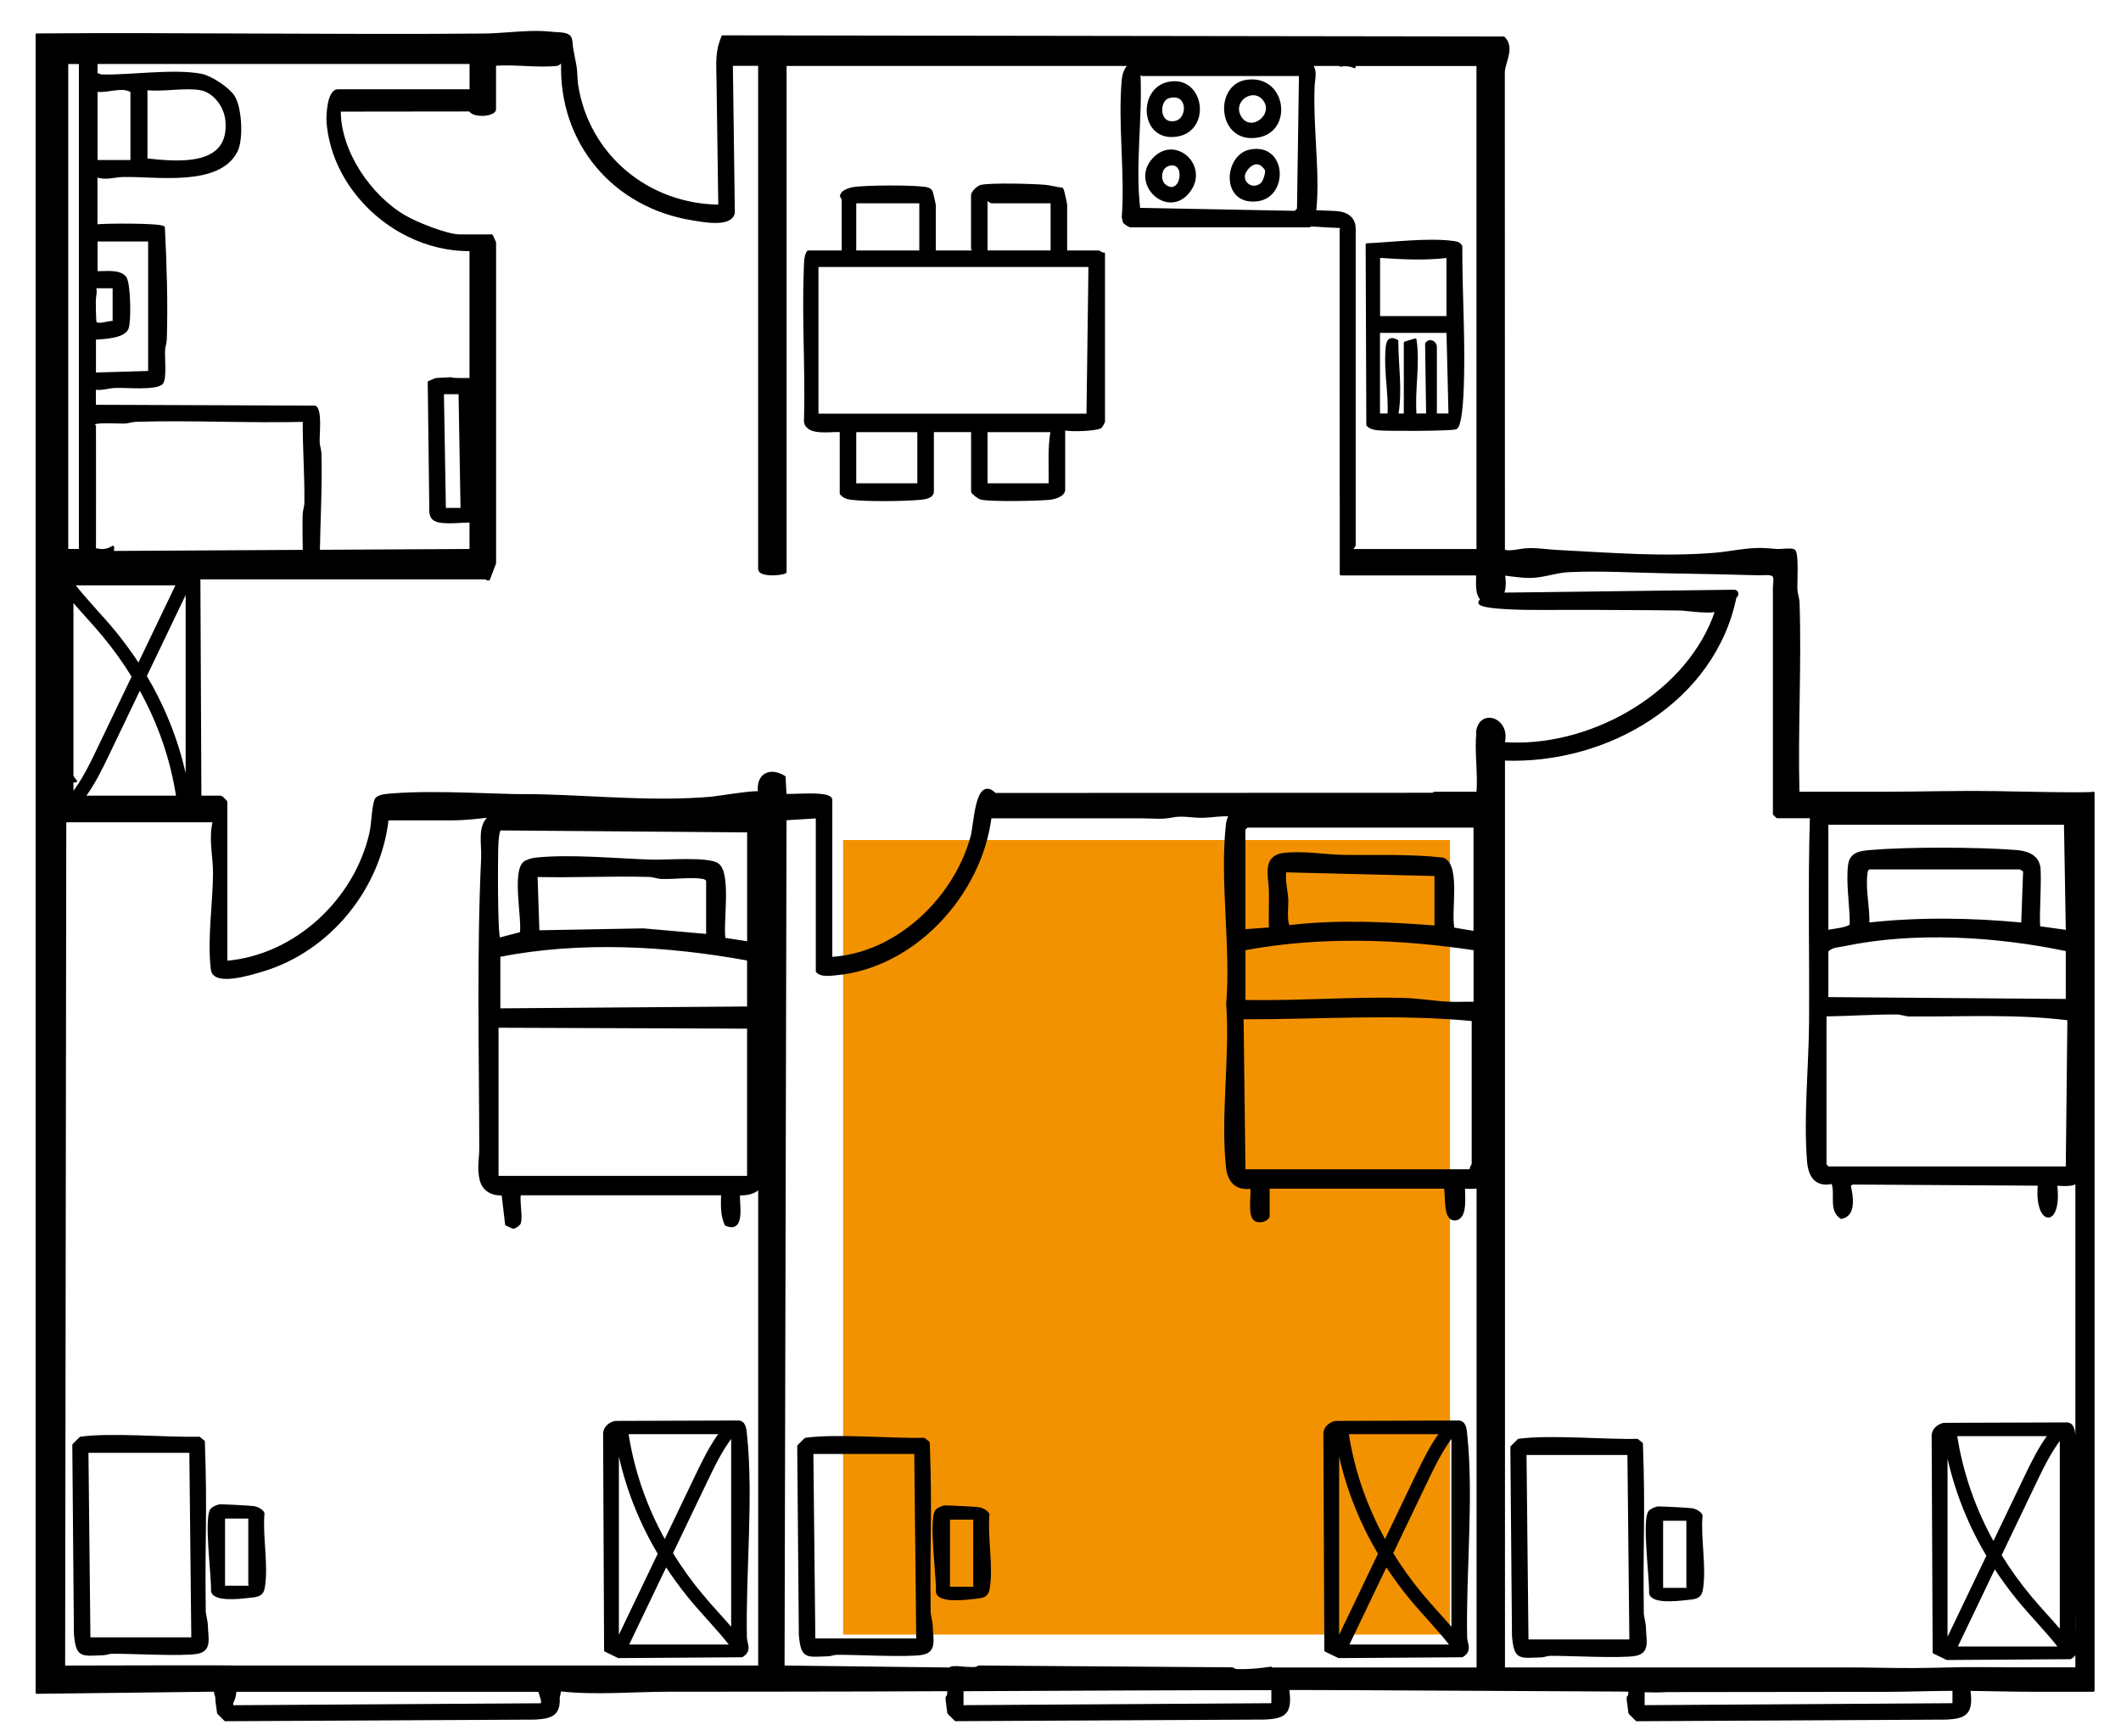 <svg xmlns="http://www.w3.org/2000/svg" id="Ebene_1" data-name="Ebene 1" viewBox="0 0 408.65 334.4"><rect x="162.44" y="161.83" width="116.93" height="153.07" style="fill: #f39200;"></rect><g><path d="M211.69,48.5h-6.33v-9.01c0-.24-.6-2.99-.74-3.09-1.09-.1-2.21-.46-3.29-.55-2.43-.2-10.15-.41-12.26,0-.64.13-1.73,1.22-1.73,1.72v10.35c0,.12.49.29.38.58h-7.67v-9.01c0-.13-.51-2.36-.57-2.49-.3-.64-.9-.7-1.52-.78-2.55-.33-10.86-.31-13.4.05-.79.11-1.57.37-2.19.9l-.27.46c-.04.35.32.61.32.71v10.16h-6.71c-.57.68-.55,2.26-.59,3.24-.39,9.81.32,19.71.03,29.53.49,2.55,4.98,1.56,6.89,1.73v12.08c.59.68,1.24.87,2.1.97,3.07.36,9.91.28,13.06,0,.83-.07,2.48-.24,2.48-1.36v-11.69h7.67v11.69c0,.25,1.23,1.24,1.73,1.33,2.14.41,10.6.25,13.04.03.96-.09,2.86-.56,2.86-1.74v-11.69c1.15.4,6.46.16,7.09-.38.1-.09.58-.9.58-.96v-32.4c-.38.12-.83-.38-.96-.38ZM190.02,38.53c.41-.14.84.38.96.38h11.69v9.58h-12.65v-9.97ZM164.72,38.92h12.65v9.58h-12.65v-9.58ZM176.99,93.36h-12.27v-10.35h12.27v10.35ZM202.29,93.36h-12.27v-10.35h12.65c-.62,3.41-.32,6.9-.38,10.35ZM209.58,79.94h-52.14v-28.75h52.52l-.38,28.75Z" style="stroke: #000; stroke-linecap: round; stroke-linejoin: round; stroke-width: .5px;"></path><path d="M265.45,82.65c1.61.18,14.32.16,15.06-.2.85-.41,1.12-4.99,1.19-6.24.5-9.51-.25-19.23-.21-28.75-.36-.65-.88-.71-1.55-.8-4.9-.63-11.59.24-16.57.46l.13,34.74c.52.58,1.22.7,1.95.78ZM265.65,49.42c4.46.29,8.84.56,13.29,0v11.73h-13.29v-11.73ZM265.65,63.88h13.29l.39,16.03h-2.74v-13.1c0-.84-1.14-1.51-1.77-.59l.2,13.69h-2.35c-.36-4.86.71-9.68,0-14.46l-1.95.59v13.88h-1.56c.83-4.8.01-9.43,0-14.24-1.77-.93-1.88.48-1.98,1.9-.28,4.13.6,8.21.41,12.33h-1.96v-16.03Z" style="stroke: #000; stroke-linecap: round; stroke-linejoin: round; stroke-width: .5px;"></path><path d="M316.46,310.55c-.19-14.24.34-18.21-.17-32.42l-.85-.69c-5.98.17-16.91-.84-22.85,0l-1.34,1.34.31,36.34c.38,4.61,1.27,4.04,5.44,3.92.46-.01,1.02-.27,1.63-.29,3.17-.06,13.73.54,16.49,0,2.59-.5,1.79-2.8,1.75-5.18-.02-1.01-.4-1.94-.42-3.03ZM294.24,316.09l-.38-36.04h19.94l.38,36.04h-19.94Z" style="stroke: #000; stroke-linecap: round; stroke-linejoin: round; stroke-width: .5px;"></path><path d="M327.78,291.96c-.19-.54-1.11-1.02-1.73-1.14-.52-.1-6.33-.41-6.73-.34-.41.07-1.23.46-1.46.74-1.32,1.59.25,13,.11,15.67.31,1.86,5.08,1.32,6.9,1.12,1.61-.18,2.68-.15,2.96-1.73.76-4.2-.45-9.95-.05-14.33ZM325.55,306.15h-5.37v-13.43h4.98v12.94c0,.1.49.25.38.49Z" style="stroke: #000; stroke-linecap: round; stroke-linejoin: round; stroke-width: .5px;"></path><path d="M179.06,310.35c-.19-14.24.34-18.21-.17-32.42l-.85-.69c-5.98.17-16.91-.84-22.85,0l-1.34,1.34.31,36.33c.38,4.61,1.27,4.04,5.44,3.92.46-.01,1.02-.27,1.63-.28,3.17-.06,13.73.54,16.49,0,2.59-.5,1.79-2.8,1.75-5.18-.02-1.01-.4-1.94-.42-3.03ZM156.84,315.89l-.38-36.04h19.94l.38,36.04h-19.94Z" style="stroke: #000; stroke-linecap: round; stroke-linejoin: round; stroke-width: .5px;"></path><path d="M190.38,291.76c-.19-.54-1.11-1.02-1.73-1.14-.52-.1-6.33-.41-6.73-.34-.41.07-1.23.46-1.46.74-1.32,1.59.25,13,.11,15.67.31,1.86,5.08,1.33,6.9,1.12,1.61-.18,2.68-.15,2.96-1.73.76-4.2-.45-9.95-.05-14.33ZM188.15,305.94h-5.37v-13.43h4.98v12.94c0,.1.49.25.38.49Z" style="stroke: #000; stroke-linecap: round; stroke-linejoin: round; stroke-width: .5px;"></path><path d="M39.39,310.14c-.19-14.24.34-18.21-.17-32.42l-.85-.69c-5.98.17-16.91-.84-22.85,0l-1.34,1.34.31,36.34c.38,4.61,1.27,4.04,5.44,3.92.46-.01,1.02-.27,1.63-.28,3.17-.06,13.73.54,16.49,0,2.59-.5,1.79-2.8,1.75-5.18-.02-1.01-.4-1.94-.42-3.03ZM17.17,315.68l-.38-36.04h19.94l.38,36.04h-19.94Z" style="stroke: #000; stroke-linecap: round; stroke-linejoin: round; stroke-width: .5px;"></path><path d="M50.71,291.55c-.19-.54-1.11-1.02-1.73-1.14-.52-.1-6.33-.41-6.73-.34-.41.07-1.23.46-1.46.74-1.32,1.59.25,13,.11,15.67.31,1.86,5.08,1.33,6.9,1.12,1.61-.18,2.68-.15,2.96-1.73.76-4.2-.45-9.95-.05-14.33ZM48.48,305.73h-5.37v-13.43h4.98v12.94c0,.1.49.25.38.49Z" style="stroke: #000; stroke-linecap: round; stroke-linejoin: round; stroke-width: .5px;"></path><path d="M143.68,276.48c-.1-.96-.15-2.7-1.63-2.57l-23.52.08c-1.21.27-2.05,1.15-2.08,2.19l.19,41.78,2.53,1.22,23.77-.16c1.78-1.1.73-2.28.71-3.61-.24-12.4,1.29-26.88.03-38.94ZM138.86,276.04c-1.9,2.56-3.26,5.35-4.6,8.14-1.74,3.63-3.48,7.26-5.22,10.89-.31.66-.63,1.31-.94,1.97-3.73-6.63-6.18-13.75-7.28-21h18.04ZM118.99,316.04v-37.91c1.23,6.68,3.55,13.18,6.95,19.34.34.62.7,1.23,1.06,1.85-2.67,5.57-5.34,11.14-8.01,16.72ZM120.83,317.07s0,0,0-.01c2.49-5.2,4.99-10.41,7.48-15.61,1.34,2.07,2.8,4.08,4.37,6.03,2.64,3.26,5.7,6.28,8.25,9.59h-20.11ZM141.12,314.06c-1.96-2.31-4.09-4.52-6.02-6.85-2.12-2.55-4.03-5.22-5.72-7.98.5-1.04.99-2.07,1.49-3.11,1.65-3.44,3.3-6.89,4.95-10.33,1.54-3.21,3.04-6.42,5.3-9.33v37.6Z" style="stroke: #000; stroke-linecap: round; stroke-linejoin: round; stroke-width: .5px;"></path><path d="M282.45,276.48c-.1-.96-.15-2.7-1.63-2.57l-23.52.08c-1.21.27-2.05,1.15-2.08,2.19l.19,41.78,2.53,1.22,23.77-.16c1.78-1.1.73-2.28.71-3.61-.24-12.4,1.29-26.88.03-38.94ZM277.63,276.04c-1.9,2.56-3.26,5.35-4.6,8.14-1.74,3.63-3.48,7.26-5.22,10.89-.31.66-.63,1.31-.94,1.97-3.73-6.63-6.18-13.75-7.28-21h18.04ZM257.76,316.04v-37.91c1.23,6.68,3.55,13.18,6.95,19.34.34.62.7,1.23,1.06,1.85-2.67,5.57-5.34,11.14-8.01,16.72ZM259.6,317.07s0,0,0-.01c2.49-5.2,4.99-10.41,7.48-15.61,1.34,2.07,2.8,4.08,4.37,6.03,2.64,3.26,5.7,6.28,8.25,9.59h-20.11ZM279.89,314.06c-1.96-2.31-4.09-4.52-6.02-6.85-2.12-2.55-4.03-5.22-5.72-7.98.5-1.04.99-2.07,1.49-3.11,1.65-3.44,3.3-6.89,4.95-10.33,1.54-3.21,3.04-6.42,5.3-9.33v37.6Z" style="stroke: #000; stroke-linecap: round; stroke-linejoin: round; stroke-width: .5px;"></path><path d="M242.58,26.2c6.39-1.3,4.87-11.76-2.5-10.56-6.02.98-5.24,12.14,2.5,10.56ZM243.51,19.12c2.39,2.97-2.44,6.76-4.51,3.56-2.06-3.18,2.35-6.24,4.51-3.56Z" style="stroke: #000; stroke-linecap: round; stroke-linejoin: round; stroke-width: .5px;"></path><path d="M225.73,26.15c7.62-.04,6.4-11.57-.61-10.13-5.43,1.11-5.24,10.16.61,10.13ZM225.1,18.7c4.02-1.23,4.12,4.26,1.37,4.84-3.46.73-3.47-4.2-1.37-4.84Z" style="stroke: #000; stroke-linecap: round; stroke-linejoin: round; stroke-width: .5px;"></path><path d="M240.84,29.06c-4.79.97-5.43,10.33,1.41,9.47,5.83-.74,5.42-10.85-1.41-9.47ZM243.15,35.39c-1.92,1.76-4.58-.44-3.15-2.56,1.15-1.71,2.81-2.03,3.96-.13.18.63-.39,2.31-.81,2.7Z" style="stroke: #000; stroke-linecap: round; stroke-linejoin: round; stroke-width: .5px;"></path><path d="M229.22,36.62c3.24-4.62-2.51-10.02-6.55-6.36-5.25,4.75,2.46,12.19,6.55,6.36ZM225.11,31.73c3.79-1.11,2.71,6.26-.49,4.17-1.53-1-1.18-3.68.49-4.17Z" style="stroke: #000; stroke-linecap: round; stroke-linejoin: round; stroke-width: .5px;"></path><path d="M383.93,152.66c-6.97-.12-13.95.12-20.92.12-5.02,0-10.03,0-15.05,0h-1.51c-.32-12.18.42-24.45.02-36.63-.03-.91-.37-1.74-.42-2.65-.06-1.24.33-6.97-.42-7.44-.49-.31-2.47,0-3.12-.04-1.11-.07-2.21-.2-3.32-.21-2.86-.02-5.74.66-8.59.91-10.2.87-20.51-.02-30.71-.53-2.09-.12-4.01-.47-6.09-.3-.76.06-3.48.73-4.1.12l-.02-92.23c.21-2.06,1.91-4.73.02-6.5l-150.47-.22s-.4,1.14-.42,1.2c-.75,2.14-.54,4.93-.51,7.18l.13,9.13c.07,4.99.14,9.99.21,14.98,0,0,0,.12,0,.12-13.73-.09-25.38-9.63-27.5-23.3-.19-1.26-.1-2.52-.34-3.78-.21-1.1-.42-2.21-.63-3.31-.12-.63-.02-1.85-.55-2.31-.75-.61-2.34-.48-3.25-.59-1.45-.17-2.91-.2-4.36-.15-2.93.09-5.85.45-8.79.48-27.8.25-58.32-.23-86.11-.02v319.37l34.3-.41c.08.51.19.96.34,1.34-.05.18,0,.76.32,3.01l1.34,1.34,59.72-.31c1.4-.12,3.32-.16,4.07-1.56.37-.69.44-1.57.39-2.5.15-.49.22-1.03.29-1.39,6.75.77,13.99.09,20.8.08,7.35,0,14.69-.01,22.04-.02,10.69,0,21.37-.04,32.06-.09-.07,2.91-.74-.72-.01,4.44l1.34,1.34,59.72-.31c1.4-.12,3.32-.16,4.07-1.56.55-1.03.44-2.49.26-3.89-.01-.08-.02-.16-.03-.24,1.17,0,2.34,0,3.51,0,3.24,0,6.48.02,9.72.03,2.32.01,4.63.04,6.95.04,6.08.03,12.16.06,18.24.09,5.75.03,11.5.06,17.26.09,2.95.01,5.9.03,8.85.05.45,0,.9.02,1.34.03-.09,2.71-.73-.76,0,4.34l1.34,1.34,59.72-.31c1.4-.12,3.32-.16,4.07-1.56.55-1.03.44-2.49.26-3.89,0-.03,0-.06-.01-.09,4.22.05,8.43.18,12.65.18,3.46,0,7.82,0,11.28,0v-172.91c-.01.32-17.86-.09-19.4-.12ZM392.81,166.78c-.47-2.07-2.59-2.64-4.39-2.78-7.37-.57-20.66-.62-27.99,0-2.05.18-3.84.38-4.12,2.69-.43,3.64.37,7.78.32,11.43-.28.83-3.65,1.06-4.61,1.3v-20.79h45.89l.36,20.79-5.36-.74c-.41-.43.32-10.08-.09-11.92ZM359.53,168.48c.06-.52.04-.92.56-1.24h29.04c.18.03.86.38.91.6l-.37,10.15c-9.87-.94-19.88-1.09-29.76,0,.14-3.11-.74-6.41-.38-9.52ZM355.18,182.06c13.65-2.88,29.52-1.89,43.08.96v9.68l-46.24-.36v-9.14c.79-.92,2.06-.91,3.16-1.14ZM365.48,195.19c.85,0,1.63.38,2.48.39,10.19.06,20.55-.53,30.61.75l-.31,28.63h-46.06l-.54-.54v-28.86c4.63-.05,9.17-.4,13.82-.37ZM258.29,12.6c.88-.18,1.84-.09,2.66.28v-.41h23.77v93.55h-24.15c-.15-.42.38-.84.38-.96v-61.08s-.02,0-.03,0c.07-.7-.25-1.48-.73-1.99-1.01-1.07-2.59-1.09-3.95-1.14-.97-.04-1.93-.08-2.9-.11.46-4.39.17-8.84-.06-13.23-.13-2.48-.26-4.96-.29-7.45-.01-1.19,0-2.39.05-3.58.05-1.14.43-2.28-.02-3.39-.09-.21-.21-.43-.34-.63h5.61v.13ZM219.47,14.02c.14-.19.49.38.57.38h30.48l-.38,25.89-.58.58-30.12-.58c-1.01-8.72.48-17.49.03-26.27ZM90.72,12.08v5.37h-23.59c-.67,0-1.35,0-2.02,0-1.84,0-2.03,4.78-1.95,6.04.09,1.31.33,2.64.64,3.92.64,2.58,1.71,5.04,3.1,7.29,2.81,4.54,6.94,8.26,11.73,10.63,3.74,1.85,7.9,2.87,12.08,2.79v25.11l-.48-.16c-5.98.07-.3-.35-6.23,0l-1.34.56.31,25.05c.12.59.16,1.39,1.56,1.71,1.03.23,2.49.19,3.89.11.3-.02.59-.03.87-.05.55-.07,1.03-.14,1.42-.23v.17c-.44,0-.92.03-1.42.06-.04,0-.07,0-.11.01.51-.02,1.02-.04,1.53-.06v5.61l-29.33.16c.1-6.26.48-12.52.3-18.8-.02-.73-.3-1.41-.34-2.15-.07-1.62.51-5.97-.61-6.83l-42.51-.16v-3.42c1.34.23,2.61-.25,3.87-.32,1.93-.11,7.95.52,9.08-.69.73-.77.31-4.96.38-6.29.04-.73.31-1.41.34-2.15.22-7.16-.02-14.4-.37-21.53-.4-.63-11.35-.56-12.99-.35v-9.62c1.82.7,3.42.03,5.11-.01,6.35-.16,18.53,1.98,21.9-4.78,1.13-2.27.84-8.44-.63-10.57-1.06-1.54-4.35-3.71-6.19-4.05-5.44-.99-13.41.27-19.08.15-.37,0-.72-.28-1.1-.29v-2.24h72.18ZM88.98,98.1h-3.32l-.38-22.41h3.32l.38,22.41ZM26.7,128.13c-1.34-2.07-2.8-4.08-4.37-6.03-2.64-3.26-5.7-6.28-8.25-9.59h20.11s0,0,0,.01c-2.49,5.2-4.99,10.41-7.48,15.61ZM26.92,132.53c3.73,6.63,6.18,13.75,7.28,21h-18.04c1.9-2.56,3.26-5.35,4.6-8.14,1.74-3.63,3.48-7.26,5.22-10.89.31-.66.63-1.31.94-1.97ZM19.92,122.36c2.12,2.55,4.03,5.22,5.72,7.98-.5,1.04-.99,2.08-1.49,3.11-1.65,3.44-3.3,6.89-4.95,10.33-1.54,3.21-3.04,6.42-5.3,9.33v-2.63h.7c-.29-.29-.52-.62-.7-1v-33.97c1.96,2.31,4.09,4.52,6.02,6.85ZM36.02,151.44c-1.23-6.68-3.55-13.18-6.95-19.34-.34-.62-.7-1.23-1.06-1.85,2.67-5.57,5.34-11.14,8.01-16.72v37.91ZM21.71,106.39l.03-1c-.91.61-2.04.79-3.09.49,0,.04,0,.08,0,.12h-.41c0-7.96.03-15.93,0-23.89,0-.08-.37-.25-.18-.47.41-.59,4.87-.25,5.93-.29.73-.03,1.41-.31,2.15-.34,10.79-.32,21.65.27,32.44.01-.04,5.24.37,10.44.32,15.69,0,.89-.32,1.63-.34,2.45-.06,2.34,0,4.68.02,7.02l-36.87.21ZM18.55,17.42c2.18.34,4.91-1.04,6.83.16v13.5h-6.83v-13.65ZM18.23,55.28h3.72s0,6.82,0,6.82c-.89-.19-3.02.82-3.59.02-.12-.17-.16-3.72-.15-4.21.02-.91.35-1.78.02-2.63ZM18.24,65.2c1.67-.14,5.55-.21,6.28-1.94.53-1.25.41-8.55-.37-9.71-1.04-1.54-4.01-.98-5.6-1.07v-6.21h10.24v25.44l-10.55.31v-6.83ZM28.16,30.76v-13.65c3.14.37,7.4-.5,10.39,0,2.78.46,4.86,3.38,5.12,6.05.9,9.22-9.2,8.28-15.51,7.6ZM12.9,12.08h2.55v93.93h-2.55V12.08ZM44.69,328.76v-.76c.32-.51.56-1.28.62-2.32h58.6s.38,1.23.58,1.86v.84l-59.81.38ZM45.32,321.11c-.47-.08-33.02.01-33.02.01l.22-162.96h28.75c-.91,3.34.05,6.76.02,10.18-.05,5.93-1.12,12.46-.42,18.41.37,3.12,7.59.8,9.77.15,12.84-3.86,22.52-15.83,23.99-29.11h12.33c2.57,0,5.12-.29,7.66-.6-2.55,1.71-1.53,5.34-1.67,8.15-.86,18.05-.39,37.67-.36,55.92,0,2.01-.47,3.74.07,6,.48,2.02,2.23,2.92,4.22,2.77l.69,5.85,1.29.58c.4.02,1.17-.61,1.25-.88.37-1.29-.27-4.06,0-5.56h39.07c-.03,2.05-.18,3.97.68,5.88,3.94,1.71,2-5.28,2.57-5.86,1.9.06,3.13-.44,3.9-1.29v92.36H45.32ZM96.15,194.51v-10.4c15.66-3.07,32.4-2.15,48.04.72v9.32l-48.04.36ZM144.19,197.92v28.86h-48.39v-29.04s48.39.18,48.39.18ZM103.32,168.7c7.22.17,14.48-.21,21.7-.01.85.02,1.63.36,2.48.39,2.3.09,5.85-.39,7.9-.01.4.07.67.18.9.54v10.58l-12.35-1.09-20.27.37-.36-10.76ZM139.53,180.89c-.5-3.07,1.16-12.56-1.25-14.34-1.74-1.29-9.89-.62-12.57-.69-6.85-.2-15.86-1.12-22.58-.38-.57.06-1.64.37-2.06.71-2.2,1.78-.22,10.77-.66,13.59l-4.25,1.12c-.58-.72-.5-16.29-.38-18.48.03-.48.16-2.58.6-2.69l47.82.38v21.51l-4.66-.72ZM100.27,156.56c.97-.07,1.95-.13,2.93-.13,1.49,0,2.97.08,4.44.18l-7.37-.05ZM245.2,328.37l-59.81.38v-3.19c19.94-.09,39.87-.2,59.81-.2v3.01ZM244.85,321.48c0-.05.01-.1.02-.15-2.14.33-4.3.52-6.47.47-.39,0-.71-.14-.94-.34l-48.88-.35c-.22.16-.49.26-.79.28-1.03.05-2.06-.06-3.09-.14-.07,0-.14-.02-.2-.03-.35,0-.71.02-1.06.03l-.51.24-32.02-.38.38-163.33,6.14-.38v29.71c.79.91,2.46.63,3.6.53,15.21-1.39,27.92-15.46,29.76-30.24h19.48c3.24,0,6.48,0,9.71,0,2.01,0,3.88.26,5.88-.16,1.95-.41,3.92.11,5.93.06,1.81-.05,3.54-.42,5.28-.25-.31.44-.52.97-.6,1.61-1.27,10.68.95,23.85.03,34.8.75,9.88-1.13,21.8-.02,31.53.31,2.7,1.87,4.19,4.66,3.76.2,1.45-.49,5.09.53,6.1.74.74,2.46.29,2.7-.54v-5.56h34.06c.42,1.52-.26,6.34,1.96,6.11,2.22-.22,1.56-4.55,1.63-6.11.76.02,1.8.1,2.72-.06v92.8h-39.87ZM283.44,225.51h-43.73l-.36-29.4c14.82.05,29.68-1.08,44.45.36v27.78c0,.19-.55.8-.36,1.25ZM279.32,193.24c-2.7-.1-5.9-.65-8.59-.73-10.35-.3-20.68.61-31.02.37v-10.04c14.64-2.73,29.79-2.21,44.45,0v10.4c-1.61-.04-3.23.06-4.84,0ZM247.97,173.34c-.11-1.8-.65-3.64-.38-5.54l29.04.72v10.04c-9.36-.72-18.81-1.19-28.16-.09-.91-.16-.44-4.13-.51-5.12ZM280.01,178.93c-.82-2.93,1.26-12.12-1.96-13.46-6.38-.73-12.77-.43-19.19-.53-3.71-.06-7.7-.82-11.46-.38-4.14.49-2.71,4.44-2.67,6.98.04,2.45-.06,4.92-.01,7.37l-5.02.36v-19.54l.54-.54h43.91v20.43l-4.15-.69ZM284.71,141.08c-.42,3.62.33,7.99,0,11.7h-8.24c-.14,0-.28.07-.41.2l-84.34.03c-3.65-3.59-3.78,5.69-4.5,8.29-3.32,11.91-14.42,22.57-27.11,23.3v-30.48c0-1.63-7.52-.74-8.82-.96l-.18-3.47c-2.87-1.75-5.31-.35-4.8,3.08-.07-.47-8.45.9-9.19.96-10.96.95-21.94-.18-32.91-.46-2.33-.06-4.67,0-7-.1-4.71-.14-9.4-.33-14.11-.33-2.65,0-5.29.07-7.93.29-.79.06-2.51.19-2.8,1.04-.51,1.5-.53,4.47-.95,6.33-2.92,12.91-14.49,23.77-27.87,24.85v-30.86c0-.07-.89-.96-.96-.96h-4.06c0-.05.02-.11.02-.16l-.19-41.78-.47-.23h55.7c.08,0,.28.32.58.2l1.16-3.07v-61.76s-.59-1.32-.59-1.32h-6.13c-2.49,0-8.27-2.33-10.55-3.64-6.73-3.84-12.73-12.58-12.65-20.52l25.14-.03c.71,1.34,4.77.96,4.77-.16v-8.63c3.83-.32,8.33.44,12.08,0,.16-.02.53-.53.96-.38-.49,15.48,9.96,27.79,25.22,30.18,1.96.31,7.25,1.37,7.75-1.25l-.38-28.55h5.37v97.19c0,1.29,4.04,1.1,4.98.58V12.46h66.35c-.76.71-1.17,1.81-1.27,2.89-.78,8.4.64,17.96,0,26.5l.22.93c.1.17,1.04.77,1.15.77,7.29,0,14.57-.02,21.86-.02.57,0,1.14,0,1.71.01,3.65.02,7.29,0,10.94,0,.11,0,.21-.07.31-.17.51.03,1.03.06,1.54.09.72.04,1.44.08,2.17.13.45.03.93.02,1.39.06.15.01.61,0,.72.11.12.13-.04.46-.04.63,0,.23,0,.45,0,.68,0,.74,0,1.47,0,2.21,0,1.07,0,2.14,0,3.2,0,1.35,0,2.69,0,4.04,0,1.57,0,3.15,0,4.72,0,1.75,0,3.49,0,5.24,0,1.87,0,3.73,0,5.6,0,1.93,0,3.86,0,5.79,0,1.94,0,3.89.01,5.83,0,1.9,0,3.81,0,5.71v5.43c.01,1.66.02,3.33.02,4.99,0,1.46,0,2.93,0,4.39,0,1.21,0,2.42,0,3.63,0,.9,0,1.81,0,2.71,0,.54,0,1.09,0,1.63,0,.02,0,.42,0,.42,0,0,26.26,0,26.26,0,.08,1.71-.36,3.65.96,5.01-.23-.01-.46.15-.52.38-.36,1.31,10.66,1.26,11.59,1.25,7.08-.03,14.17,0,21.25.05,1.95.01,3.9.05,5.85.06.82,0,6.74.89,7.02,0-.26.8-.49,1.45-.62,1.79-6.03,15.29-24.41,25.25-40.55,24.06,1.36-4.62-4.46-6.71-4.99-2.12ZM316.62,328.76v-3c1.51.04,3.02.07,4.54-.03,11.21,0,22.43-.04,33.64-.04,2.67,0,5.35,0,8.02,0,2.74,0,5.48-.07,8.22-.13,1.8-.04,3.59-.06,5.39-.07v2.88l-59.81.38ZM381.58,321.43c-4.29-.05-8.57.15-12.85.17-4.2.02-8.4-.12-12.61-.12-8.74,0-17.49-.01-26.23,0-2.92,0-5.83,0-8.74,0-3.46,0-6.92,0-10.38,0h-21.06v-175.21c20,.8,40.54-11.28,44.62-31.3.52-.2.46-1.12-.21-1.11-12.12.15-24.24.3-36.37.46-2.75.03-5.5.07-8.26.1.41-.91.48-2.25.21-3.81,1.67.19,3.34.48,5.03.48,2.55,0,4.98-.99,7.45-1.11,6.46-.31,13.06.13,19.53.23,5.72.08,11.43.22,17.15.37.9.03,2.63-.29,2.97.49.22.5,0,1.62,0,2.16v43.58l.58.57h6.55c-.4,13.1-.07,26.31-.16,39.45-.06,8.8-1.08,18.06-.39,26.88.23,2.9,1.53,4.83,4.67,4.1.84,2.25-.57,5.27,1.66,6.76,2.73-.46,2.04-4.17,1.59-6.21l.52-.41,36.03.22c-.77,7.92,4.25,8.46,3.22,0,1.9.12,3.17.14,4.01-.41v57.01c-.06-2.72-.2-5.37-.46-7.92-.1-.96-.15-2.7-1.63-2.57l-23.52.08c-1.21.27-2.05,1.15-2.08,2.19l.19,41.78,2.53,1.22,23.77-.16c1.78-1.1.73-2.28.71-3.61-.14-7.44.35-15.63.49-23.6v29.28c-6.18,0-12.37.03-18.55-.04ZM381.93,297.86c.34.62.7,1.23,1.06,1.85-2.67,5.57-5.34,11.14-8.01,16.72v-37.91c1.23,6.68,3.55,13.18,6.95,19.34ZM376.81,276.42h18.04c-1.9,2.56-3.26,5.35-4.6,8.14-1.74,3.63-3.48,7.26-5.22,10.89l-.94,1.97c-3.73-6.63-6.18-13.75-7.28-21ZM376.82,317.44c2.49-5.2,4.99-10.41,7.48-15.61,1.34,2.07,2.8,4.08,4.37,6.03,2.64,3.26,5.7,6.28,8.25,9.59h-20.11s0,0,0-.01ZM391.09,307.59c-2.12-2.55-4.03-5.22-5.72-7.98.5-1.04.99-2.07,1.49-3.11,1.65-3.44,3.3-6.89,4.95-10.33,1.54-3.21,3.04-6.42,5.3-9.33v37.6c-1.96-2.31-4.09-4.52-6.02-6.85Z" style="stroke: #000; stroke-linecap: round; stroke-linejoin: round; stroke-width: .5px;"></path></g></svg>